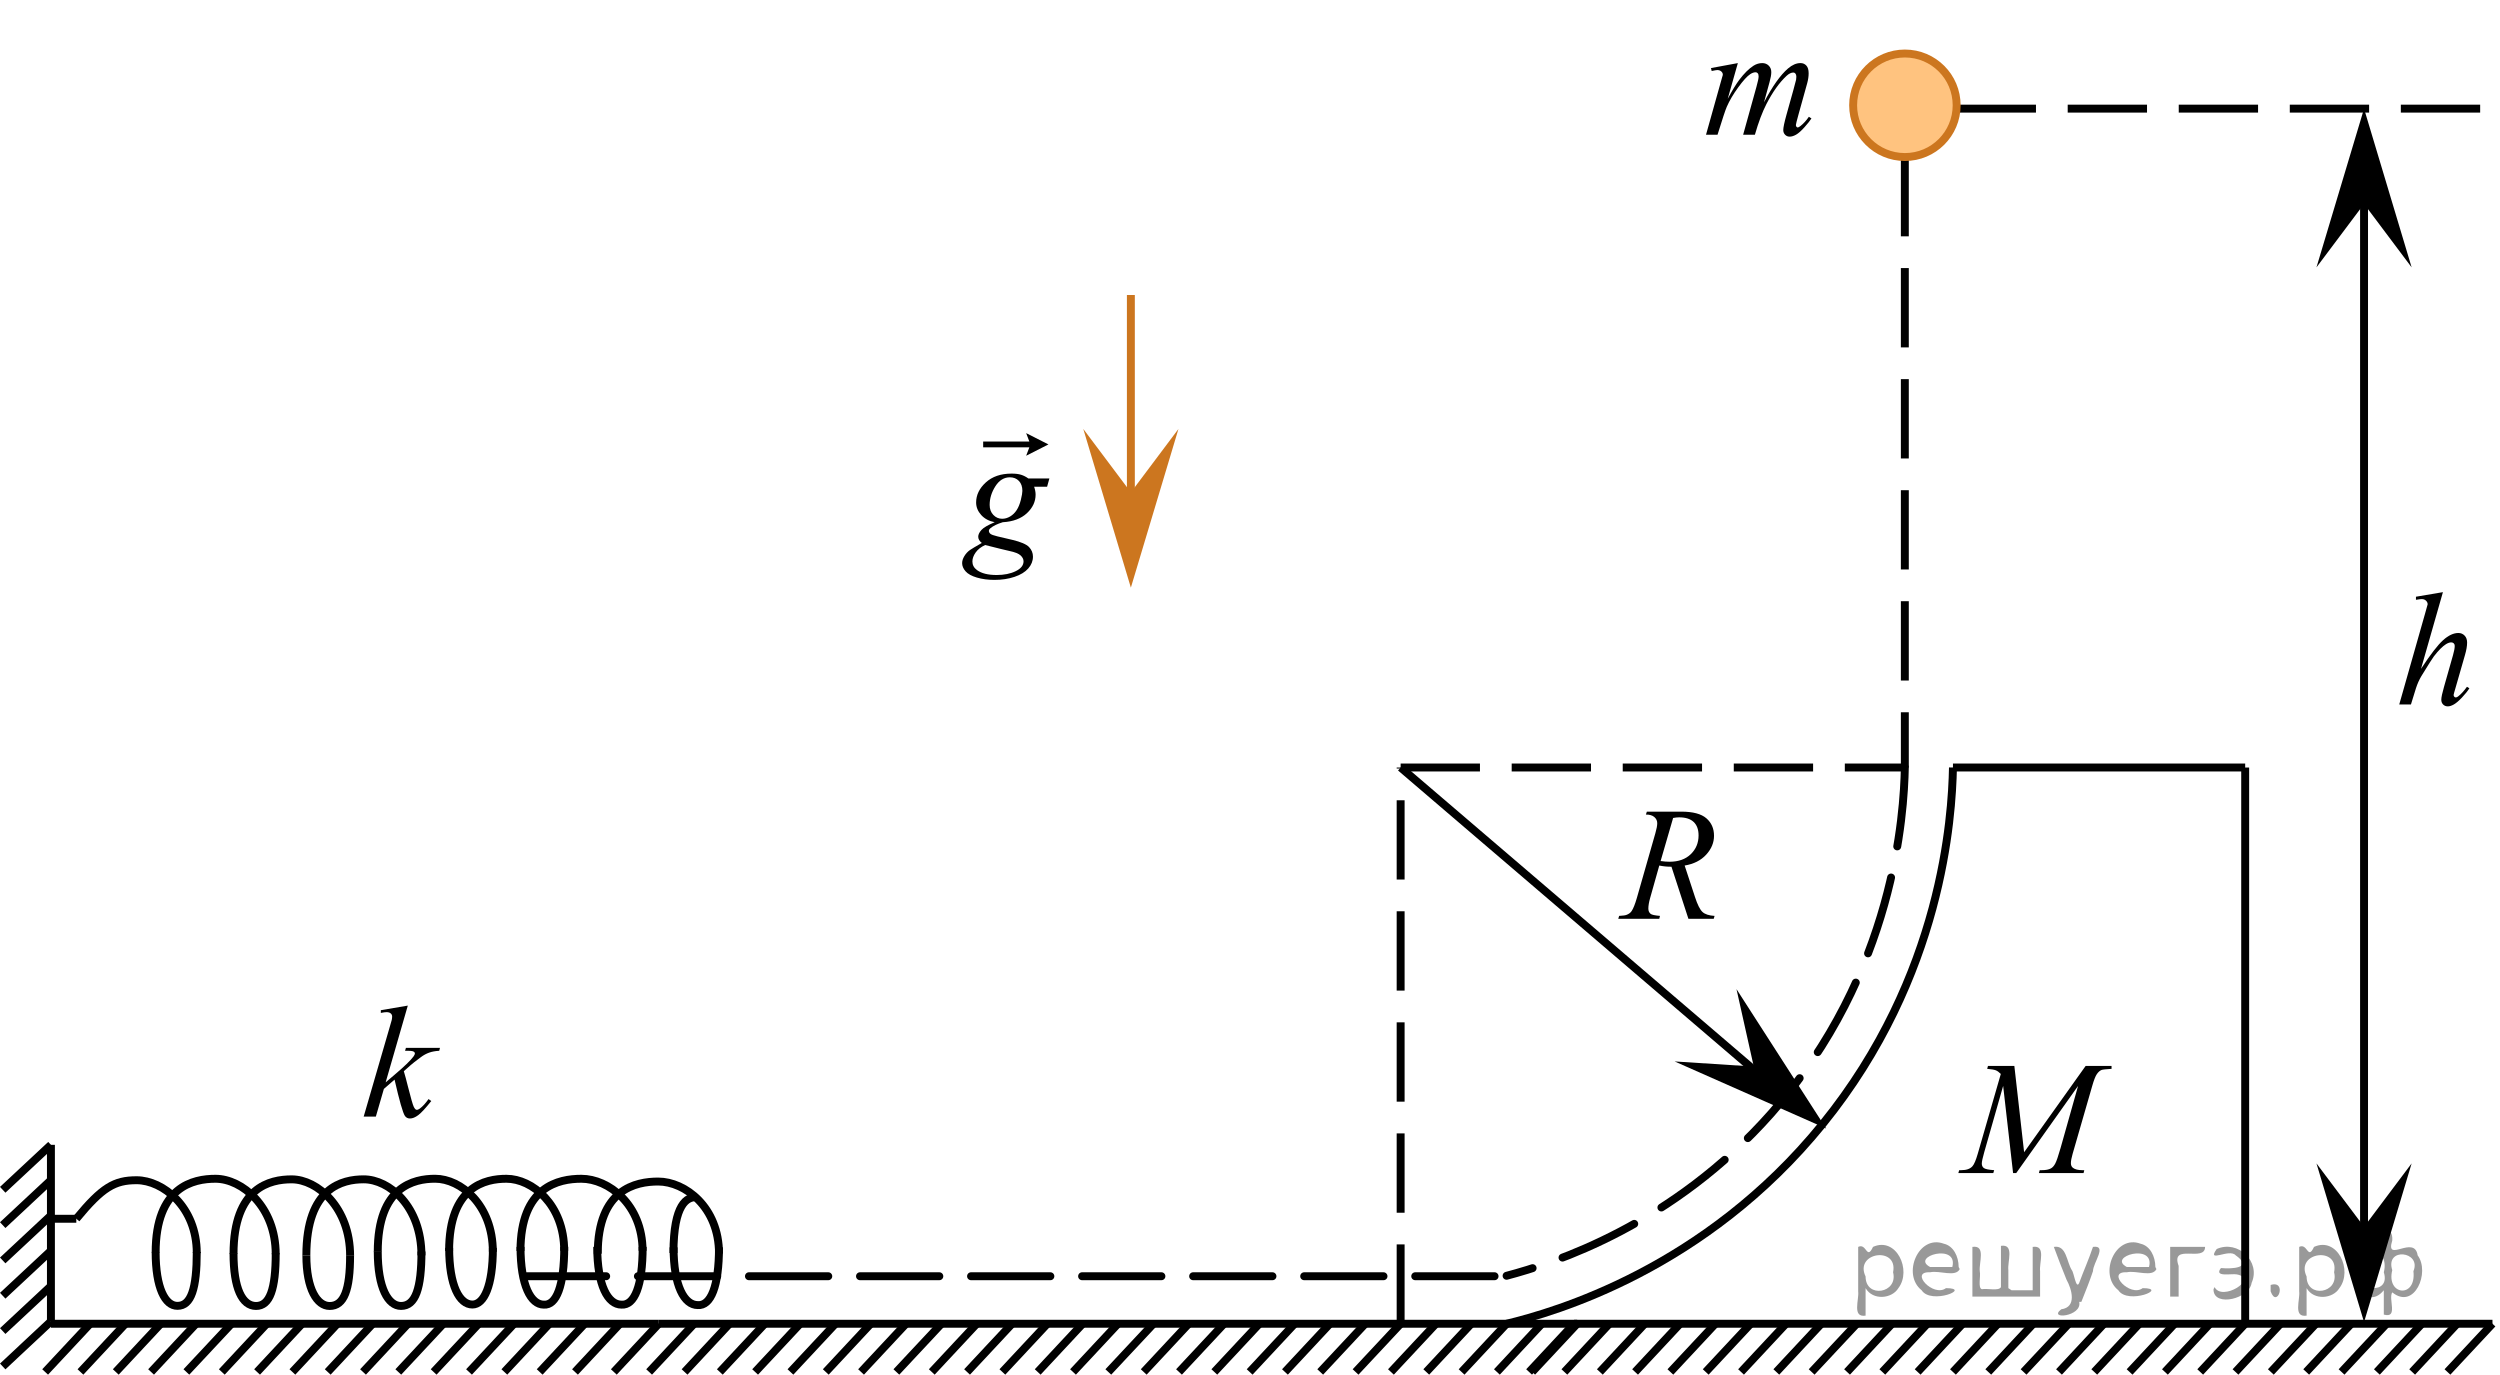 <?xml version="1.0" encoding="utf-8"?>
<!-- Generator: Adobe Illustrator 27.2.0, SVG Export Plug-In . SVG Version: 6.00 Build 0)  -->
<svg version="1.1" id="Слой_1" xmlns="http://www.w3.org/2000/svg" xmlns:xlink="http://www.w3.org/1999/xlink" x="0px" y="0px"
	 width="236.387px" height="129.982px" viewBox="0 0 236.387 129.982" enable-background="new 0 0 236.387 129.982"
	 xml:space="preserve">
<g>
	<g>
		
			<line fill="none" stroke="#000000" stroke-width="0.75" stroke-miterlimit="10" x1="148.835" y1="125.167" x2="144.583" y2="129.726"/>
		
			<line fill="none" stroke="#000000" stroke-width="0.75" stroke-miterlimit="10" x1="158.859" y1="125.167" x2="154.605" y2="129.726"/>
		
			<line fill="none" stroke="#000000" stroke-width="0.75" stroke-miterlimit="10" x1="155.522" y1="125.167" x2="151.272" y2="129.726"/>
		
			<line fill="none" stroke="#000000" stroke-width="0.75" stroke-miterlimit="10" x1="152.175" y1="125.167" x2="147.92" y2="129.726"/>
		
			<line fill="none" stroke="#000000" stroke-width="0.75" stroke-miterlimit="10" x1="162.199" y1="125.167" x2="157.943" y2="129.726"/>
		
			<line fill="none" stroke="#000000" stroke-width="0.75" stroke-miterlimit="10" x1="165.539" y1="125.167" x2="161.283" y2="129.726"/>
		
			<line fill="none" stroke="#000000" stroke-width="0.75" stroke-miterlimit="10" x1="175.563" y1="125.167" x2="171.3" y2="129.726"/>
		
			<line fill="none" stroke="#000000" stroke-width="0.75" stroke-miterlimit="10" x1="172.214" y1="125.167" x2="167.96" y2="129.726"/>
		
			<line fill="none" stroke="#000000" stroke-width="0.75" stroke-miterlimit="10" x1="168.876" y1="125.167" x2="164.624" y2="129.726"/>
		
			<line fill="none" stroke="#000000" stroke-width="0.75" stroke-miterlimit="10" x1="178.899" y1="125.167" x2="174.647" y2="129.726"/>
		
			<line fill="none" stroke="#000000" stroke-width="0.75" stroke-miterlimit="10" x1="185.578" y1="125.167" x2="181.323" y2="129.726"/>
		
			<line fill="none" stroke="#000000" stroke-width="0.75" stroke-miterlimit="10" x1="205.619" y1="125.167" x2="201.363" y2="129.726"/>
		
			<line fill="none" stroke="#000000" stroke-width="0.75" stroke-miterlimit="10" x1="198.939" y1="125.167" x2="194.688" y2="129.726"/>
		
			<line fill="none" stroke="#000000" stroke-width="0.75" stroke-miterlimit="10" x1="192.255" y1="125.167" x2="188.001" y2="129.726"/>
		
			<line fill="none" stroke="#000000" stroke-width="0.75" stroke-miterlimit="10" x1="182.239" y1="125.167" x2="177.983" y2="129.726"/>
		
			<line fill="none" stroke="#000000" stroke-width="0.75" stroke-miterlimit="10" x1="202.279" y1="125.167" x2="198.023" y2="129.726"/>
		
			<line fill="none" stroke="#000000" stroke-width="0.75" stroke-miterlimit="10" x1="195.605" y1="125.167" x2="191.339" y2="129.726"/>
		
			<line fill="none" stroke="#000000" stroke-width="0.75" stroke-miterlimit="10" x1="188.916" y1="125.167" x2="184.662" y2="129.726"/>
		
			<line fill="none" stroke="#000000" stroke-width="0.75" stroke-miterlimit="10" x1="215.634" y1="125.167" x2="211.376" y2="129.726"/>
		
			<line fill="none" stroke="#000000" stroke-width="0.75" stroke-miterlimit="10" x1="212.293" y1="125.167" x2="208.041" y2="129.726"/>
		
			<line fill="none" stroke="#000000" stroke-width="0.75" stroke-miterlimit="10" x1="208.957" y1="125.167" x2="204.703" y2="129.726"/>
		
			<line fill="none" stroke="#000000" stroke-width="0.75" stroke-miterlimit="10" x1="218.98" y1="125.167" x2="214.718" y2="129.726"/>
		
			<line fill="none" stroke="#000000" stroke-width="0.75" stroke-miterlimit="10" x1="222.32" y1="125.167" x2="218.063" y2="129.726"/>
		
			<line fill="none" stroke="#000000" stroke-width="0.75" stroke-miterlimit="10" x1="232.334" y1="125.167" x2="228.082" y2="129.726"/>
		
			<line fill="none" stroke="#000000" stroke-width="0.75" stroke-miterlimit="10" x1="228.998" y1="125.167" x2="224.744" y2="129.726"/>
		
			<line fill="none" stroke="#000000" stroke-width="0.75" stroke-miterlimit="10" x1="225.66" y1="125.167" x2="221.404" y2="129.726"/>
		
			<line fill="none" stroke="#000000" stroke-width="0.75" stroke-miterlimit="10" x1="235.675" y1="125.167" x2="231.418" y2="129.726"/>
	</g>
	
		<line fill="none" stroke="#000000" stroke-width="0.75" stroke-miterlimit="10" x1="148.835" y1="125.167" x2="235.675" y2="125.167"/>
</g>
<g>
	<g>
		
			<line fill="none" stroke="#000000" stroke-width="0.75" stroke-miterlimit="10" x1="62.292" y1="125.167" x2="58.04" y2="129.726"/>
		
			<line fill="none" stroke="#000000" stroke-width="0.75" stroke-miterlimit="10" x1="72.316" y1="125.167" x2="68.062" y2="129.726"/>
		
			<line fill="none" stroke="#000000" stroke-width="0.75" stroke-miterlimit="10" x1="68.979" y1="125.167" x2="64.729" y2="129.726"/>
		
			<line fill="none" stroke="#000000" stroke-width="0.75" stroke-miterlimit="10" x1="65.632" y1="125.167" x2="61.377" y2="129.726"/>
		
			<line fill="none" stroke="#000000" stroke-width="0.75" stroke-miterlimit="10" x1="75.656" y1="125.167" x2="71.4" y2="129.726"/>
		
			<line fill="none" stroke="#000000" stroke-width="0.75" stroke-miterlimit="10" x1="78.996" y1="125.167" x2="74.74" y2="129.726"/>
		
			<line fill="none" stroke="#000000" stroke-width="0.75" stroke-miterlimit="10" x1="89.02" y1="125.167" x2="84.757" y2="129.726"/>
		
			<line fill="none" stroke="#000000" stroke-width="0.75" stroke-miterlimit="10" x1="85.671" y1="125.167" x2="81.417" y2="129.726"/>
		
			<line fill="none" stroke="#000000" stroke-width="0.75" stroke-miterlimit="10" x1="82.333" y1="125.167" x2="78.081" y2="129.726"/>
		
			<line fill="none" stroke="#000000" stroke-width="0.75" stroke-miterlimit="10" x1="92.356" y1="125.167" x2="88.104" y2="129.726"/>
		
			<line fill="none" stroke="#000000" stroke-width="0.75" stroke-miterlimit="10" x1="99.035" y1="125.167" x2="94.78" y2="129.726"/>
		
			<line fill="none" stroke="#000000" stroke-width="0.75" stroke-miterlimit="10" x1="119.076" y1="125.167" x2="114.82" y2="129.726"/>
		
			<line fill="none" stroke="#000000" stroke-width="0.75" stroke-miterlimit="10" x1="112.396" y1="125.167" x2="108.145" y2="129.726"/>
		
			<line fill="none" stroke="#000000" stroke-width="0.75" stroke-miterlimit="10" x1="105.712" y1="125.167" x2="101.458" y2="129.726"/>
		
			<line fill="none" stroke="#000000" stroke-width="0.75" stroke-miterlimit="10" x1="95.696" y1="125.167" x2="91.44" y2="129.726"/>
		
			<line fill="none" stroke="#000000" stroke-width="0.75" stroke-miterlimit="10" x1="115.736" y1="125.167" x2="111.48" y2="129.726"/>
		
			<line fill="none" stroke="#000000" stroke-width="0.75" stroke-miterlimit="10" x1="109.062" y1="125.167" x2="104.796" y2="129.726"/>
		
			<line fill="none" stroke="#000000" stroke-width="0.75" stroke-miterlimit="10" x1="102.373" y1="125.167" x2="98.119" y2="129.726"/>
		
			<line fill="none" stroke="#000000" stroke-width="0.75" stroke-miterlimit="10" x1="129.091" y1="125.167" x2="124.833" y2="129.726"/>
		
			<line fill="none" stroke="#000000" stroke-width="0.75" stroke-miterlimit="10" x1="125.75" y1="125.167" x2="121.498" y2="129.726"/>
		
			<line fill="none" stroke="#000000" stroke-width="0.75" stroke-miterlimit="10" x1="122.414" y1="125.167" x2="118.16" y2="129.726"/>
		
			<line fill="none" stroke="#000000" stroke-width="0.75" stroke-miterlimit="10" x1="132.437" y1="125.167" x2="128.175" y2="129.726"/>
		
			<line fill="none" stroke="#000000" stroke-width="0.75" stroke-miterlimit="10" x1="135.777" y1="125.167" x2="131.52" y2="129.726"/>
		
			<line fill="none" stroke="#000000" stroke-width="0.75" stroke-miterlimit="10" x1="145.791" y1="125.167" x2="141.539" y2="129.726"/>
		
			<line fill="none" stroke="#000000" stroke-width="0.75" stroke-miterlimit="10" x1="142.455" y1="125.167" x2="138.201" y2="129.726"/>
		
			<line fill="none" stroke="#000000" stroke-width="0.75" stroke-miterlimit="10" x1="139.117" y1="125.167" x2="134.861" y2="129.726"/>
		
			<line fill="none" stroke="#000000" stroke-width="0.75" stroke-miterlimit="10" x1="149.132" y1="125.167" x2="144.875" y2="129.726"/>
	</g>
	
		<line fill="none" stroke="#000000" stroke-width="0.75" stroke-miterlimit="10" x1="62.292" y1="125.167" x2="149.132" y2="125.167"/>
</g>
<line fill="none" stroke="#000000" stroke-width="0.75" stroke-miterlimit="10" x1="11.863" y1="125.167" x2="7.608" y2="129.726"/>
<line fill="none" stroke="#000000" stroke-width="0.75" stroke-miterlimit="10" x1="31.904" y1="125.167" x2="27.648" y2="129.726"/>
<line fill="none" stroke="#000000" stroke-width="0.75" stroke-miterlimit="10" x1="25.224" y1="125.167" x2="20.973" y2="129.726"/>
<line fill="none" stroke="#000000" stroke-width="0.75" stroke-miterlimit="10" x1="18.54" y1="125.167" x2="14.286" y2="129.726"/>
<line fill="none" stroke="#000000" stroke-width="0.75" stroke-miterlimit="10" x1="8.524" y1="125.167" x2="4.268" y2="129.726"/>
<line fill="none" stroke="#000000" stroke-width="0.75" stroke-miterlimit="10" x1="28.564" y1="125.167" x2="24.308" y2="129.726"/>
<line fill="none" stroke="#000000" stroke-width="0.75" stroke-miterlimit="10" x1="21.89" y1="125.167" x2="17.624" y2="129.726"/>
<line fill="none" stroke="#000000" stroke-width="0.75" stroke-miterlimit="10" x1="15.201" y1="125.167" x2="10.947" y2="129.726"/>
<line fill="none" stroke="#000000" stroke-width="0.75" stroke-miterlimit="10" x1="41.919" y1="125.167" x2="37.661" y2="129.726"/>
<line fill="none" stroke="#000000" stroke-width="0.75" stroke-miterlimit="10" x1="38.578" y1="125.167" x2="34.326" y2="129.726"/>
<line fill="none" stroke="#000000" stroke-width="0.75" stroke-miterlimit="10" x1="35.242" y1="125.167" x2="30.988" y2="129.726"/>
<line fill="none" stroke="#000000" stroke-width="0.75" stroke-miterlimit="10" x1="45.265" y1="125.167" x2="41.003" y2="129.726"/>
<line fill="none" stroke="#000000" stroke-width="0.75" stroke-miterlimit="10" x1="48.605" y1="125.167" x2="44.348" y2="129.726"/>
<line fill="none" stroke="#000000" stroke-width="0.75" stroke-miterlimit="10" x1="58.619" y1="125.167" x2="54.367" y2="129.726"/>
<line fill="none" stroke="#000000" stroke-width="0.75" stroke-miterlimit="10" x1="55.283" y1="125.167" x2="51.029" y2="129.726"/>
<line fill="none" stroke="#000000" stroke-width="0.75" stroke-miterlimit="10" x1="51.945" y1="125.167" x2="47.689" y2="129.726"/>
<line fill="none" stroke="#000000" stroke-width="0.75" stroke-miterlimit="10" x1="4.815" y1="125.167" x2="62.292" y2="125.167"/>
<path fill="none" stroke="#000000" stroke-width="0.75" stroke-linejoin="round" stroke-miterlimit="8" d="M7.216,115.241
	c2.456-2.981,3.613-3.645,5.695-3.645c2.506,0,5.694,2.546,5.694,6.887"/>
<path fill="none" stroke="#000000" stroke-width="0.75" stroke-linejoin="round" stroke-miterlimit="8" d="M18.605,118.377
	c0,3.474-0.535,5.098-1.82,5.098c-1.155,0.015-2.069-1.666-2.069-5.098"/>
<path fill="none" stroke="#000000" stroke-width="0.75" stroke-linejoin="round" stroke-miterlimit="8" d="M14.717,118.435
	c0-6.256,3.577-6.977,5.659-6.977c2.506,0,5.694,2.639,5.694,7.141"/>
<path fill="none" stroke="#000000" stroke-width="0.75" stroke-linejoin="round" stroke-miterlimit="8" d="M26.07,118.501
	c0,3.398-0.549,4.986-1.867,4.986c-1.292-0.012-2.123-1.631-2.123-4.986"/>
<path fill="none" stroke="#000000" stroke-width="0.75" stroke-linejoin="round" stroke-miterlimit="8" d="M22.081,118.563
	c0-6.323,3.473-7.05,5.495-7.05c2.433,0,5.528,2.669,5.528,7.215"/>
<path fill="none" stroke="#000000" stroke-width="0.75" stroke-linejoin="round" stroke-miterlimit="8" d="M33.103,118.704
	c0,3.26-0.568,4.784-1.935,4.784c-1.169-0.004-2.2-1.566-2.2-4.784"/>
<path fill="none" stroke="#000000" stroke-width="0.75" stroke-linejoin="round" stroke-miterlimit="8" d="M28.967,118.712
	c0-6.456,3.43-7.201,5.426-7.201c2.403,0,5.457,2.548,5.457,7.19"/>
<path fill="none" stroke="#000000" stroke-width="0.75" stroke-linejoin="round" stroke-miterlimit="8" d="M39.853,118.329
	c0,3.514-0.568,5.155-1.935,5.155c-1.213,0-2.2-1.685-2.2-5.155"/>
<path fill="none" stroke="#000000" stroke-width="0.75" stroke-linejoin="round" stroke-miterlimit="8" d="M35.718,118.373
	c0-6.201,3.43-6.918,5.426-6.918c2.403,0,5.457,2.448,5.457,6.908"/>
<path fill="none" stroke="#000000" stroke-width="0.75" stroke-linejoin="round" stroke-miterlimit="8" d="M46.605,117.993
	c0,3.65-0.86,5.358-1.935,5.358c-1.214,0-2.2-1.753-2.2-5.358"/>
<path fill="none" stroke="#000000" stroke-width="0.75" stroke-linejoin="round" stroke-miterlimit="8" d="M42.465,118.283
	c0-6.119,3.43-6.825,5.426-6.825c2.403,0,5.457,2.415,5.457,6.814"/>
<path fill="none" stroke="#000000" stroke-width="0.75" stroke-linejoin="round" stroke-miterlimit="8" d="M53.352,117.9
	c0,3.72-0.755,5.555-1.935,5.46c-1.214,0-2.2-1.786-2.2-5.46"/>
<path fill="none" stroke="#000000" stroke-width="0.75" stroke-linejoin="round" stroke-miterlimit="8" d="M49.214,118.283
	c0-6.119,3.637-6.825,5.756-6.825c2.547,0,5.788,2.415,5.788,6.814"/>
<path fill="none" stroke="#000000" stroke-width="0.75" stroke-linejoin="round" stroke-miterlimit="8" d="M60.767,117.9
	c0,3.72-0.784,5.555-2.009,5.46c-1.263,0-2.287-1.786-2.287-5.46"/>
<line fill="none" stroke="#000000" stroke-width="0.75" stroke-linejoin="round" stroke-miterlimit="8" x1="223.532" y1="118.728" x2="223.532" y2="17.777"/>
<line fill="none" stroke="#000000" stroke-width="0.75" stroke-linejoin="round" stroke-miterlimit="8" x1="184.662" y1="72.572" x2="212.293" y2="72.572"/>
<path fill="none" stroke="#000000" stroke-width="0.75" stroke-linejoin="round" stroke-miterlimit="8" d="M142.455,125.167
	c4.523-1.098,18.76-5.156,29.896-18.894c11.347-13.998,12.22-29.096,12.311-33.702"/>
<line fill="none" stroke="#000000" stroke-width="0.75" stroke-linejoin="round" stroke-miterlimit="8" x1="132.437" y1="72.572" x2="166.75" y2="101.933"/>
<line fill="none" stroke="#CC761F" stroke-width="0.75" stroke-linejoin="round" stroke-miterlimit="8" x1="106.929" y1="27.891" x2="106.929" y2="48.061"/>
<line fill="none" stroke="#000000" stroke-width="0.75" stroke-linejoin="round" stroke-miterlimit="8" stroke-dasharray="7.5,3" x1="180.111" y1="14.848" x2="180.111" y2="72.572"/>
<line fill="none" stroke="#000000" stroke-width="0.75" stroke-linejoin="round" stroke-miterlimit="8" stroke-dasharray="7.5,3" x1="132.437" y1="72.572" x2="180.111" y2="72.572"/>
<line fill="none" stroke="#000000" stroke-width="0.75" stroke-linejoin="round" stroke-miterlimit="8" stroke-dasharray="7.5,3" x1="132.437" y1="125.167" x2="132.437" y2="72.572"/>
<line fill="none" stroke="#000000" stroke-width="0.75" stroke-linejoin="round" stroke-miterlimit="8" stroke-dasharray="7.5,3" x1="185.011" y1="10.274" x2="235.675" y2="10.274"/>
<line fill="none" stroke="#000000" stroke-width="0.75" stroke-linecap="round" stroke-linejoin="round" stroke-miterlimit="8" stroke-dasharray="7.5,3" x1="49.817" y1="120.674" x2="142.453" y2="120.674"/>
<path fill="none" stroke="#000000" stroke-width="0.75" stroke-linecap="round" stroke-linejoin="round" stroke-miterlimit="8" stroke-dasharray="7.5,3" d="
	M180.111,72.572c-0.085,4.241-0.905,19.421-12.611,32.681c-9.331,10.569-20.513,14.181-25.045,15.379"/>
<path fill="none" stroke="#000000" stroke-width="0.75" stroke-linejoin="round" stroke-miterlimit="8" d="M67.985,117.942
	c0,3.72-0.784,5.555-2.009,5.46c-1.263,0-2.287-1.786-2.287-5.46"/>
<path fill="none" stroke="#000000" stroke-width="0.75" stroke-linejoin="round" stroke-miterlimit="8" d="M56.52,118.545
	c0-6.119,3.612-6.825,5.717-6.825c2.53,0,5.749,2.415,5.749,6.814"/>
<line fill="none" stroke="#000000" stroke-width="0.75" stroke-miterlimit="10" x1="4.815" y1="108.249" x2="0.256" y2="112.501"/>
<line fill="none" stroke="#000000" stroke-width="0.75" stroke-miterlimit="10" x1="4.815" y1="114.925" x2="0.256" y2="119.18"/>
<line fill="none" stroke="#000000" stroke-width="0.75" stroke-miterlimit="10" x1="4.815" y1="121.603" x2="0.256" y2="125.857"/>
<line fill="none" stroke="#000000" stroke-width="0.75" stroke-miterlimit="10" x1="4.815" y1="111.585" x2="0.256" y2="115.841"/>
<line fill="none" stroke="#000000" stroke-width="0.75" stroke-miterlimit="10" x1="4.815" y1="124.941" x2="0.256" y2="129.207"/>
<line fill="none" stroke="#000000" stroke-width="0.75" stroke-miterlimit="10" x1="4.815" y1="118.264" x2="0.256" y2="122.518"/>
<line fill="none" stroke="#000000" stroke-width="0.75" stroke-miterlimit="10" x1="4.815" y1="124.941" x2="4.815" y2="108.249"/>
<circle opacity="0.5" fill="#FF8800" enable-background="new    " cx="180.117" cy="9.954" r="4.894"/>
<circle fill="none" stroke="#CC761F" stroke-width="0.75" stroke-miterlimit="10" cx="180.117" cy="9.954" r="4.894"/>
<polygon points="165.827,100.847 164.193,93.526 172.67,106.702 158.342,100.364 "/>
<polygon fill="#CC761F" points="106.929,46.558 111.429,40.557 106.929,55.564 102.429,40.557 "/>
<polygon points="223.532,19.28 219.032,25.281 223.532,10.274 228.032,25.281 "/>
<polygon points="223.532,116.005 228.032,110.004 223.532,125.011 219.032,110.004 "/>
<g>
	<g>
		<g>
			<g>
				<g>
					<g>
						<g>
							<g>
								<g>
									<g>
										<g>
											<g>
												<g>
													<g>
														<g>
															<defs>
																<rect id="SVGID_1_" x="88.164" y="37.642" width="15.063" height="20.838"/>
															</defs>
															<clipPath id="SVGID_00000054248654305659570940000002414160369856841643_">
																<use xlink:href="#SVGID_1_"  overflow="visible"/>
															</clipPath>
															<g clip-path="url(#SVGID_00000054248654305659570940000002414160369856841643_)">
																<g enable-background="new    ">
																	<path d="M99.223,45.244L99.009,46.02h-1.228c0.093,0.269,0.14,0.519,0.14,0.753
																		c0,0.657-0.274,1.241-0.823,1.754c-0.554,0.513-1.313,0.796-2.279,0.851
																		c-0.519,0.159-0.909,0.348-1.169,0.567c-0.098,0.079-0.146,0.161-0.146,0.246
																		c0,0.1,0.044,0.19,0.132,0.273c0.089,0.082,0.311,0.165,0.669,0.25l1.427,0.335
																		c0.789,0.19,1.31,0.413,1.565,0.672c0.25,0.264,0.375,0.567,0.375,0.91
																		c0,0.408-0.148,0.781-0.444,1.119c-0.297,0.339-0.731,0.604-1.302,0.795
																		c-0.57,0.191-1.202,0.287-1.893,0.287c-0.608,0-1.162-0.073-1.662-0.22
																		c-0.5-0.147-0.857-0.345-1.073-0.594c-0.216-0.248-0.323-0.505-0.323-0.769
																		c0-0.214,0.069-0.436,0.21-0.667c0.14-0.231,0.315-0.422,0.525-0.571
																		c0.132-0.095,0.507-0.318,1.125-0.672c-0.226-0.179-0.339-0.375-0.339-0.589
																		c0-0.199,0.1-0.41,0.298-0.635c0.198-0.224,0.619-0.47,1.261-0.738
																		c-0.539-0.104-0.967-0.333-1.282-0.686c-0.316-0.353-0.475-0.746-0.475-1.179
																		c0-0.707,0.305-1.338,0.915-1.895c0.61-0.557,1.423-0.836,2.438-0.836
																		c0.367,0,0.669,0.037,0.904,0.112c0.235,0.074,0.463,0.191,0.684,0.351L99.223,45.244
																		L99.223,45.244z M93.15,51.534c-0.397,0.184-0.697,0.42-0.9,0.709
																		c-0.203,0.288-0.305,0.572-0.305,0.851c0,0.328,0.146,0.6,0.44,0.814
																		c0.422,0.308,1.039,0.462,1.853,0.462c0.7,0,1.3-0.12,1.797-0.361
																		c0.498-0.241,0.746-0.554,0.746-0.936c0-0.194-0.092-0.378-0.275-0.552
																		c-0.184-0.175-0.54-0.316-1.069-0.426C95.147,52.034,94.385,51.847,93.15,51.534z M96.671,46.416
																		c0-0.398-0.108-0.712-0.327-0.94c-0.218-0.229-0.503-0.344-0.856-0.344
																		c-0.554,0-1.011,0.283-1.371,0.848s-0.54,1.152-0.54,1.765c0,0.383,0.115,0.696,0.346,0.94
																		c0.231,0.244,0.51,0.366,0.838,0.366c0.26,0,0.511-0.072,0.754-0.217
																		c0.242-0.144,0.447-0.343,0.613-0.597c0.167-0.254,0.299-0.577,0.398-0.97
																		C96.622,46.873,96.671,46.589,96.671,46.416z"/>
																</g>
															</g>
														</g>
													</g>
												</g>
											</g>
										</g>
									</g>
								</g>
							</g>
						</g>
					</g>
				</g>
			</g>
		</g>
	</g>
	<g>
		<g>
			<g>
				<g>
					<g>
						<g>
							<g>
								<g>
									<g>
										<g>
											<g>
												<g>
													<g>
														<g>
															<defs>
																
																	<rect id="SVGID_00000169516023111616958420000004523872194310846651_" x="88.164" y="37.642" width="15.063" height="20.838"/>
															</defs>
															<clipPath id="SVGID_00000141429996781886387640000017243678776709494182_">
																<use xlink:href="#SVGID_00000169516023111616958420000004523872194310846651_"  overflow="visible"/>
															</clipPath>
															<g clip-path="url(#SVGID_00000141429996781886387640000017243678776709494182_)">
																<g enable-background="new    ">
																	<path d="M97.028,43.093l0.301-0.794h-4.366v-0.551h4.366l-0.301-0.794l2.107,1.069L97.028,43.093z"/>
																</g>
															</g>
														</g>
													</g>
												</g>
											</g>
										</g>
									</g>
								</g>
							</g>
						</g>
					</g>
				</g>
			</g>
		</g>
	</g>
</g>
<g>
	<g>
		<g>
			<g>
				<g>
					<g>
						<g>
							<g>
								<g>
									<g>
										<g>
											<g>
												<g>
													<g>
														<g>
															<defs>
																
																	<rect id="SVGID_00000086660963305066438110000018073738570322324099_" x="150.38" y="72.948" width="15.126" height="16.688"/>
															</defs>
															<clipPath id="SVGID_00000127033464987328283450000000608905420098203785_">
																<use xlink:href="#SVGID_00000086660963305066438110000018073738570322324099_"  overflow="visible"/>
															</clipPath>
															<g clip-path="url(#SVGID_00000127033464987328283450000000608905420098203785_)">
																<g enable-background="new    ">
																	<path d="M159.648,86.878l-1.603-4.925c-0.374,0.005-0.758-0.033-1.152-0.112l-0.864,3.064
																		c-0.113,0.398-0.17,0.734-0.17,1.009c0,0.209,0.071,0.373,0.214,0.493
																		c0.108,0.09,0.403,0.154,0.886,0.194l-0.067,0.276h-3.877l0.082-0.276
																		c0.364-0.015,0.61-0.053,0.738-0.112c0.202-0.085,0.35-0.199,0.443-0.344
																		c0.158-0.234,0.323-0.647,0.495-1.24l1.75-6.122c0.118-0.408,0.177-0.725,0.177-0.948
																		c0-0.23-0.092-0.424-0.277-0.583s-0.449-0.236-0.794-0.231l0.089-0.277h3.264
																		c1.093,0,1.88,0.21,2.363,0.628c0.482,0.419,0.724,0.969,0.724,1.651c0,0.653-0.248,1.25-0.742,1.79
																		c-0.495,0.541-1.173,0.884-2.035,1.028l0.975,2.967c0.236,0.728,0.473,1.201,0.709,1.42
																		c0.236,0.22,0.618,0.344,1.145,0.374l-0.081,0.276L159.648,86.878L159.648,86.878z M157.019,81.415
																		c0.315,0.045,0.595,0.067,0.842,0.067c0.847,0,1.516-0.237,2.009-0.714
																		c0.492-0.476,0.738-1.067,0.738-1.774c0-0.554-0.154-0.977-0.461-1.27
																		c-0.308-0.294-0.769-0.441-1.385-0.441c-0.158,0-0.345,0.021-0.561,0.06L157.019,81.415z"/>
																</g>
															</g>
														</g>
													</g>
												</g>
											</g>
										</g>
									</g>
								</g>
							</g>
						</g>
					</g>
				</g>
			</g>
		</g>
	</g>
</g>
<g>
	<g>
		<g>
			<g>
				<g>
					<g>
						<g>
							<g>
								<g>
									<g>
										<g>
											<g>
												<g>
													<g>
														<g>
															<defs>
																
																	<rect id="SVGID_00000054952634634320149120000009101560347525179832_" x="158.531" y="2.986" width="16.438" height="13.938"/>
															</defs>
															<clipPath id="SVGID_00000183215820356225965180000008588584141673698229_">
																<use xlink:href="#SVGID_00000054952634634320149120000009101560347525179832_"  overflow="visible"/>
															</clipPath>
															<g clip-path="url(#SVGID_00000183215820356225965180000008588584141673698229_)">
																<g enable-background="new    ">
																	<path d="M164.322,5.966l-0.957,3.377c0.427-0.794,0.79-1.391,1.089-1.789
																		c0.466-0.619,0.92-1.068,1.361-1.348c0.26-0.16,0.532-0.24,0.816-0.24
																		c0.245,0,0.449,0.08,0.61,0.24c0.162,0.159,0.243,0.364,0.243,0.613
																		c0,0.245-0.057,0.565-0.169,0.959l-0.522,1.901c0.799-1.522,1.557-2.591,2.273-3.204
																		c0.398-0.34,0.789-0.51,1.177-0.51c0.226,0,0.411,0.079,0.556,0.236s0.217,0.4,0.217,0.73
																		c0,0.29-0.044,0.597-0.132,0.921l-0.81,2.912c-0.177,0.634-0.265,0.986-0.265,1.056
																		c0,0.07,0.021,0.13,0.066,0.18c0.029,0.035,0.068,0.053,0.117,0.053s0.135-0.048,0.258-0.143
																		c0.279-0.22,0.542-0.509,0.787-0.868l0.243,0.157c-0.123,0.199-0.34,0.474-0.651,0.823
																		s-0.578,0.587-0.799,0.711c-0.221,0.125-0.424,0.188-0.61,0.188c-0.172,0-0.315-0.06-0.431-0.18
																		s-0.173-0.267-0.173-0.441c0-0.24,0.101-0.722,0.302-1.445l0.67-2.403
																		c0.151-0.554,0.232-0.86,0.242-0.92c0.015-0.095,0.022-0.188,0.022-0.277
																		c0-0.125-0.027-0.222-0.081-0.292c-0.059-0.07-0.125-0.104-0.198-0.104
																		c-0.206,0-0.425,0.107-0.655,0.321c-0.677,0.634-1.31,1.522-1.898,2.665
																		c-0.387,0.754-0.75,1.72-1.088,2.897h-1.111l1.258-4.529c0.137-0.489,0.206-0.815,0.206-0.981
																		c0-0.135-0.027-0.234-0.081-0.3c-0.054-0.065-0.121-0.097-0.199-0.097
																		c-0.162,0-0.334,0.06-0.515,0.18c-0.294,0.194-0.673,0.611-1.137,1.25s-0.823,1.25-1.078,1.834
																		c-0.123,0.274-0.415,1.155-0.876,2.643h-1.089l1.361-4.852l0.177-0.628
																		c0.034-0.095,0.051-0.165,0.051-0.21c0-0.109-0.049-0.208-0.147-0.296
																		c-0.098-0.087-0.223-0.131-0.376-0.131c-0.064,0-0.24,0.03-0.53,0.09l-0.066-0.277
																		L164.322,5.966z"/>
																</g>
															</g>
														</g>
													</g>
												</g>
											</g>
										</g>
									</g>
								</g>
							</g>
						</g>
					</g>
				</g>
			</g>
		</g>
	</g>
</g>
<g>
	<g>
		<g>
			<g>
				<g>
					<g>
						<g>
							<g>
								<g>
									<defs>
										
											<rect id="SVGID_00000152238218725131879750000006489745192626692242_" x="183.313" y="97.053" width="20.719" height="16.56"/>
									</defs>
									<clipPath id="SVGID_00000137130216782570942100000003346444121893491852_">
										<use xlink:href="#SVGID_00000152238218725131879750000006489745192626692242_"  overflow="visible"/>
									</clipPath>
								</g>
							</g>
						</g>
					</g>
				</g>
			</g>
		</g>
	</g>
	<g>
		<g>
			<g>
				<g>
					<g>
						<g>
							<g>
								<g>
									<defs>
										
											<rect id="SVGID_00000176736366722995809830000012246021592436354480_" x="182.912" y="97" width="20.65" height="16.697"/>
									</defs>
									<clipPath id="SVGID_00000142144103170602759870000016688391573168947328_">
										<use xlink:href="#SVGID_00000176736366722995809830000012246021592436354480_"  overflow="visible"/>
									</clipPath>
									<g clip-path="url(#SVGID_00000142144103170602759870000016688391573168947328_)">
										<g enable-background="new    ">
											<path d="M190.466,100.787l0.924,8.162l5.819-8.162h2.448v0.277c-0.532,0.034-0.846,0.069-0.94,0.104
												c-0.163,0.065-0.311,0.194-0.447,0.389s-0.282,0.567-0.44,1.121l-1.855,6.427
												c-0.108,0.374-0.163,0.668-0.163,0.882c0,0.194,0.066,0.342,0.2,0.441
												c0.186,0.144,0.482,0.217,0.887,0.217h0.178l-0.066,0.276h-4.223l0.074-0.276h0.199
												c0.375,0,0.661-0.055,0.858-0.165c0.152-0.079,0.289-0.23,0.41-0.452
												c0.121-0.222,0.289-0.713,0.507-1.476l1.656-5.874l-5.85,8.243h-0.296l-0.939-8.243l-1.79,6.271
												c-0.152,0.533-0.229,0.892-0.229,1.076c0,0.184,0.066,0.325,0.199,0.422
												c0.133,0.098,0.456,0.163,0.969,0.198l-0.081,0.276h-3.306l0.081-0.276h0.2
												c0.487,0,0.84-0.125,1.057-0.374c0.158-0.18,0.323-0.567,0.496-1.166l2.182-7.556
												c-0.163-0.169-0.318-0.284-0.466-0.344c-0.148-0.06-0.422-0.107-0.821-0.142l0.074-0.277
												L190.466,100.787L190.466,100.787z"/>
										</g>
									</g>
								</g>
							</g>
						</g>
					</g>
				</g>
			</g>
		</g>
	</g>
</g>
<g>
	<g>
		<g>
			<g>
				<g>
					<g>
						<g>
							<g>
								<g>
									<g>
										<g>
											<g>
												<g>
													<g>
														<g>
															<defs>
																
																	<rect id="SVGID_00000165928441107294446170000009620768230372491158_" x="224.028" y="52.706" width="12.359" height="18.078"/>
															</defs>
															<clipPath id="SVGID_00000026842059159556046070000003824329999531048066_">
																<use xlink:href="#SVGID_00000165928441107294446170000009620768230372491158_"  overflow="visible"/>
															</clipPath>
															<g clip-path="url(#SVGID_00000026842059159556046070000003824329999531048066_)">
																<g enable-background="new    ">
																	<path d="M230.99,55.991l-2.073,7.253c0.895-1.364,1.594-2.272,2.096-2.719
																		c0.501-0.448,0.981-0.673,1.438-0.673c0.236,0,0.433,0.082,0.59,0.247
																		c0.157,0.164,0.236,0.383,0.236,0.657c0,0.328-0.069,0.727-0.207,1.194l-0.899,3.13
																		c-0.113,0.379-0.17,0.588-0.17,0.628c0,0.069,0.021,0.127,0.062,0.171
																		c0.042,0.045,0.09,0.067,0.144,0.067c0.065,0,0.138-0.032,0.222-0.097
																		c0.28-0.219,0.559-0.523,0.834-0.911l0.229,0.142c-0.167,0.264-0.399,0.554-0.697,0.87
																		s-0.554,0.535-0.768,0.657s-0.404,0.184-0.571,0.184c-0.183,0-0.331-0.059-0.446-0.176
																		c-0.116-0.117-0.174-0.268-0.174-0.452c0-0.219,0.086-0.627,0.259-1.225l0.848-2.988
																		c0.108-0.373,0.163-0.667,0.163-0.881c0-0.1-0.031-0.18-0.093-0.239s-0.142-0.09-0.239-0.09
																		c-0.143,0-0.306,0.056-0.487,0.165c-0.335,0.209-0.721,0.597-1.158,1.165
																		c-0.118,0.154-0.512,0.776-1.181,1.867c-0.206,0.349-0.376,0.73-0.509,1.143l-0.473,1.531h-1.106
																		l2.428-8.545l0.258-0.926c0-0.13-0.053-0.244-0.158-0.344c-0.106-0.1-0.235-0.149-0.388-0.149
																		c-0.089,0-0.224,0.015-0.406,0.045l-0.154,0.022v-0.291L230.99,55.991z"/>
																</g>
															</g>
														</g>
													</g>
												</g>
											</g>
										</g>
									</g>
								</g>
							</g>
						</g>
					</g>
				</g>
			</g>
		</g>
	</g>
</g>
<g>
	<g>
		<defs>
			<rect id="SVGID_00000062912867925905797310000008903129303956138427_" x="31.713" y="91.838" width="13.731" height="17.871"/>
		</defs>
		<clipPath id="SVGID_00000151517036680882621320000000542470951893549487_">
			<use xlink:href="#SVGID_00000062912867925905797310000008903129303956138427_"  overflow="visible"/>
		</clipPath>
		<g clip-path="url(#SVGID_00000151517036680882621320000000542470951893549487_)">
			<path d="M38.56,95.084l-2.095,7.258l0.841-0.717c0.919-0.777,1.517-1.353,1.792-1.728
				c0.088-0.123,0.132-0.217,0.132-0.28c0-0.044-0.015-0.086-0.044-0.126c-0.03-0.039-0.087-0.071-0.173-0.096
				s-0.237-0.037-0.454-0.037h-0.258l0.081-0.28h3.223l-0.074,0.28c-0.369,0.019-0.687,0.078-0.955,0.174
				s-0.527,0.237-0.778,0.425c-0.497,0.369-0.823,0.625-0.981,0.768l-0.634,0.561
				c0.108,0.354,0.241,0.849,0.398,1.483c0.266,1.054,0.445,1.679,0.539,1.876c0.093,0.196,0.189,0.295,0.288,0.295
				c0.084,0,0.182-0.042,0.295-0.125c0.256-0.188,0.528-0.485,0.819-0.894l0.258,0.185
				c-0.536,0.674-0.946,1.118-1.231,1.333c-0.285,0.214-0.546,0.32-0.782,0.32c-0.206,0-0.366-0.081-0.479-0.243
				c-0.197-0.29-0.523-1.435-0.981-3.434l-1.01,0.879l-0.76,2.621h-1.15l2.449-8.425l0.206-0.716
				c0.024-0.123,0.037-0.231,0.037-0.325c0-0.118-0.045-0.217-0.136-0.295c-0.091-0.079-0.223-0.118-0.395-0.118
				c-0.113,0-0.293,0.024-0.539,0.073V95.519L38.56,95.084z"/>
		</g>
	</g>
</g>
<line fill="none" stroke="#000000" stroke-width="0.75" stroke-linejoin="round" stroke-miterlimit="8" x1="212.293" y1="125.167" x2="212.293" y2="72.572"/>
<line fill="none" stroke="#000000" stroke-width="0.75" stroke-linejoin="round" stroke-miterlimit="8" x1="7.216" y1="115.241" x2="4.815" y2="115.241"/>
<path fill="none" stroke="#000000" stroke-width="0.75" stroke-linejoin="round" stroke-miterlimit="8" d="M63.679,118.478
	c0-4.728,1.327-5.276,2.099-5.276"/>
<g style="stroke:none;fill:#000;fill-opacity:0.4" > <path d="m 176.4,121.9 c 0,0.8 0,1.6 0,2.5 -1.3,0.2 -0.6,-1.5 -0.7,-2.3 0,-1.4 0,-2.8 0,-4.2 0.8,-0.4 0.8,1.3 1.4,0.0 2.2,-1.0 3.7,2.2 2.4,3.9 -0.6,1.0 -2.4,1.2 -3.1,0.0 z m 2.6,-1.6 c 0.5,-2.5 -3.7,-1.9 -2.6,0.4 0.0,2.1 3.1,1.6 2.6,-0.4 z" /> <path d="m 185.3,120.0 c -0.4,0.8 -1.9,0.1 -2.8,0.3 -2.0,-0.1 0.3,2.4 1.5,1.5 2.5,0.0 -1.4,1.6 -2.3,0.2 -1.9,-1.5 -0.3,-5.3 2.1,-4.4 0.9,0.2 1.4,1.2 1.4,2.2 z m -0.7,-0.2 c 0.6,-2.3 -4.0,-1.0 -2.1,0.0 0.7,0 1.4,-0.0 2.1,-0.0 z" /> <path d="m 190.2,122.0 c 0.6,0 1.3,0 2.0,0 0,-1.3 0,-2.7 0,-4.1 1.3,-0.2 0.6,1.5 0.7,2.3 0,0.8 0,1.6 0,2.4 -2.1,0 -4.2,0 -6.4,0 0,-1.5 0,-3.1 0,-4.7 1.3,-0.2 0.6,1.5 0.7,2.3 0.1,0.5 -0.2,1.6 0.2,1.7 0.5,-0.1 1.6,0.2 1.8,-0.2 0,-1.3 0,-2.6 0,-3.9 1.3,-0.2 0.6,1.5 0.7,2.3 0,0.5 0,1.1 0,1.7 z" /> <path d="m 196.6,123.1 c 0.3,1.4 -3.0,1.7 -1.7,0.7 1.5,-0.2 1.0,-1.9 0.5,-2.8 -0.4,-1.0 -0.8,-2.0 -1.2,-3.1 1.2,-0.2 1.2,1.4 1.7,2.2 0.2,0.2 0.4,1.9 0.7,1.2 0.4,-1.1 0.9,-2.2 1.3,-3.4 1.4,-0.2 0.0,1.5 -0.0,2.3 -0.3,0.9 -0.7,1.9 -1.1,2.9 z" /> <path d="m 203.9,120.0 c -0.4,0.8 -1.9,0.1 -2.8,0.3 -2.0,-0.1 0.3,2.4 1.5,1.5 2.5,0.0 -1.4,1.6 -2.3,0.2 -1.9,-1.5 -0.3,-5.3 2.1,-4.4 0.9,0.2 1.4,1.2 1.4,2.2 z m -0.7,-0.2 c 0.6,-2.3 -4.0,-1.0 -2.1,0.0 0.7,0 1.4,-0.0 2.1,-0.0 z" /> <path d="m 205.2,122.6 c 0,-1.5 0,-3.1 0,-4.7 1.1,0 2.2,0 3.3,0 0.0,1.5 -3.3,-0.4 -2.5,1.8 0,0.9 0,1.9 0,2.9 -0.2,0 -0.5,0 -0.7,0 z" /> <path d="m 209.4,121.7 c 0.7,1.4 4.2,-0.8 2.1,-1.2 -0.5,-0.1 -2.2,0.3 -1.5,-0.6 1.0,0.1 3.1,0.0 1.4,-1.2 -0.6,-0.7 -2.8,0.8 -1.8,-0.6 2.0,-0.9 4.2,1.2 3.3,3.2 -0.2,1.5 -3.5,2.3 -3.6,0.7 l 0,-0.1 0,-0.0 0,0 z" /> <path d="m 214.7,121.5 c 1.6,-0.5 0.6,2.3 -0.0,0.6 -0.0,-0.2 0.0,-0.4 0.0,-0.6 z" /> <path d="m 218.1,121.9 c 0,0.8 0,1.6 0,2.5 -1.3,0.2 -0.6,-1.5 -0.7,-2.3 0,-1.4 0,-2.8 0,-4.2 0.8,-0.4 0.8,1.3 1.4,0.0 2.2,-1.0 3.7,2.2 2.4,3.9 -0.6,1.0 -2.4,1.2 -3.1,0.0 z m 2.6,-1.6 c 0.5,-2.5 -3.7,-1.9 -2.6,0.4 0.0,2.1 3.1,1.6 2.6,-0.4 z" /> <path d="m 223.4,120.2 c -0.8,1.9 2.7,2.3 2.0,0.1 0.6,-2.4 -2.3,-2.7 -2.0,-0.1 z m 2.0,4.2 c 0,-0.8 0,-1.6 0,-2.4 -1.8,2.2 -3.8,-1.7 -2.6,-3.3 0.4,-1.8 3.0,0.3 2.6,-1.1 -0.4,-1.1 0.9,-1.8 0.8,-0.3 -0.7,2.2 2.1,-0.6 2.4,1.4 1.2,1.6 -0.3,5.2 -2.4,3.5 -0.4,0.6 0.6,2.5 -0.8,2.1 z m 2.8,-4.2 c 0.8,-1.9 -2.7,-2.3 -2.0,-0.1 -0.6,2.4 2.3,2.7 2.0,0.1 z" /> </g></svg>

<!--File created and owned by https://sdamgia.ru. Copying is prohibited. All rights reserved.-->
